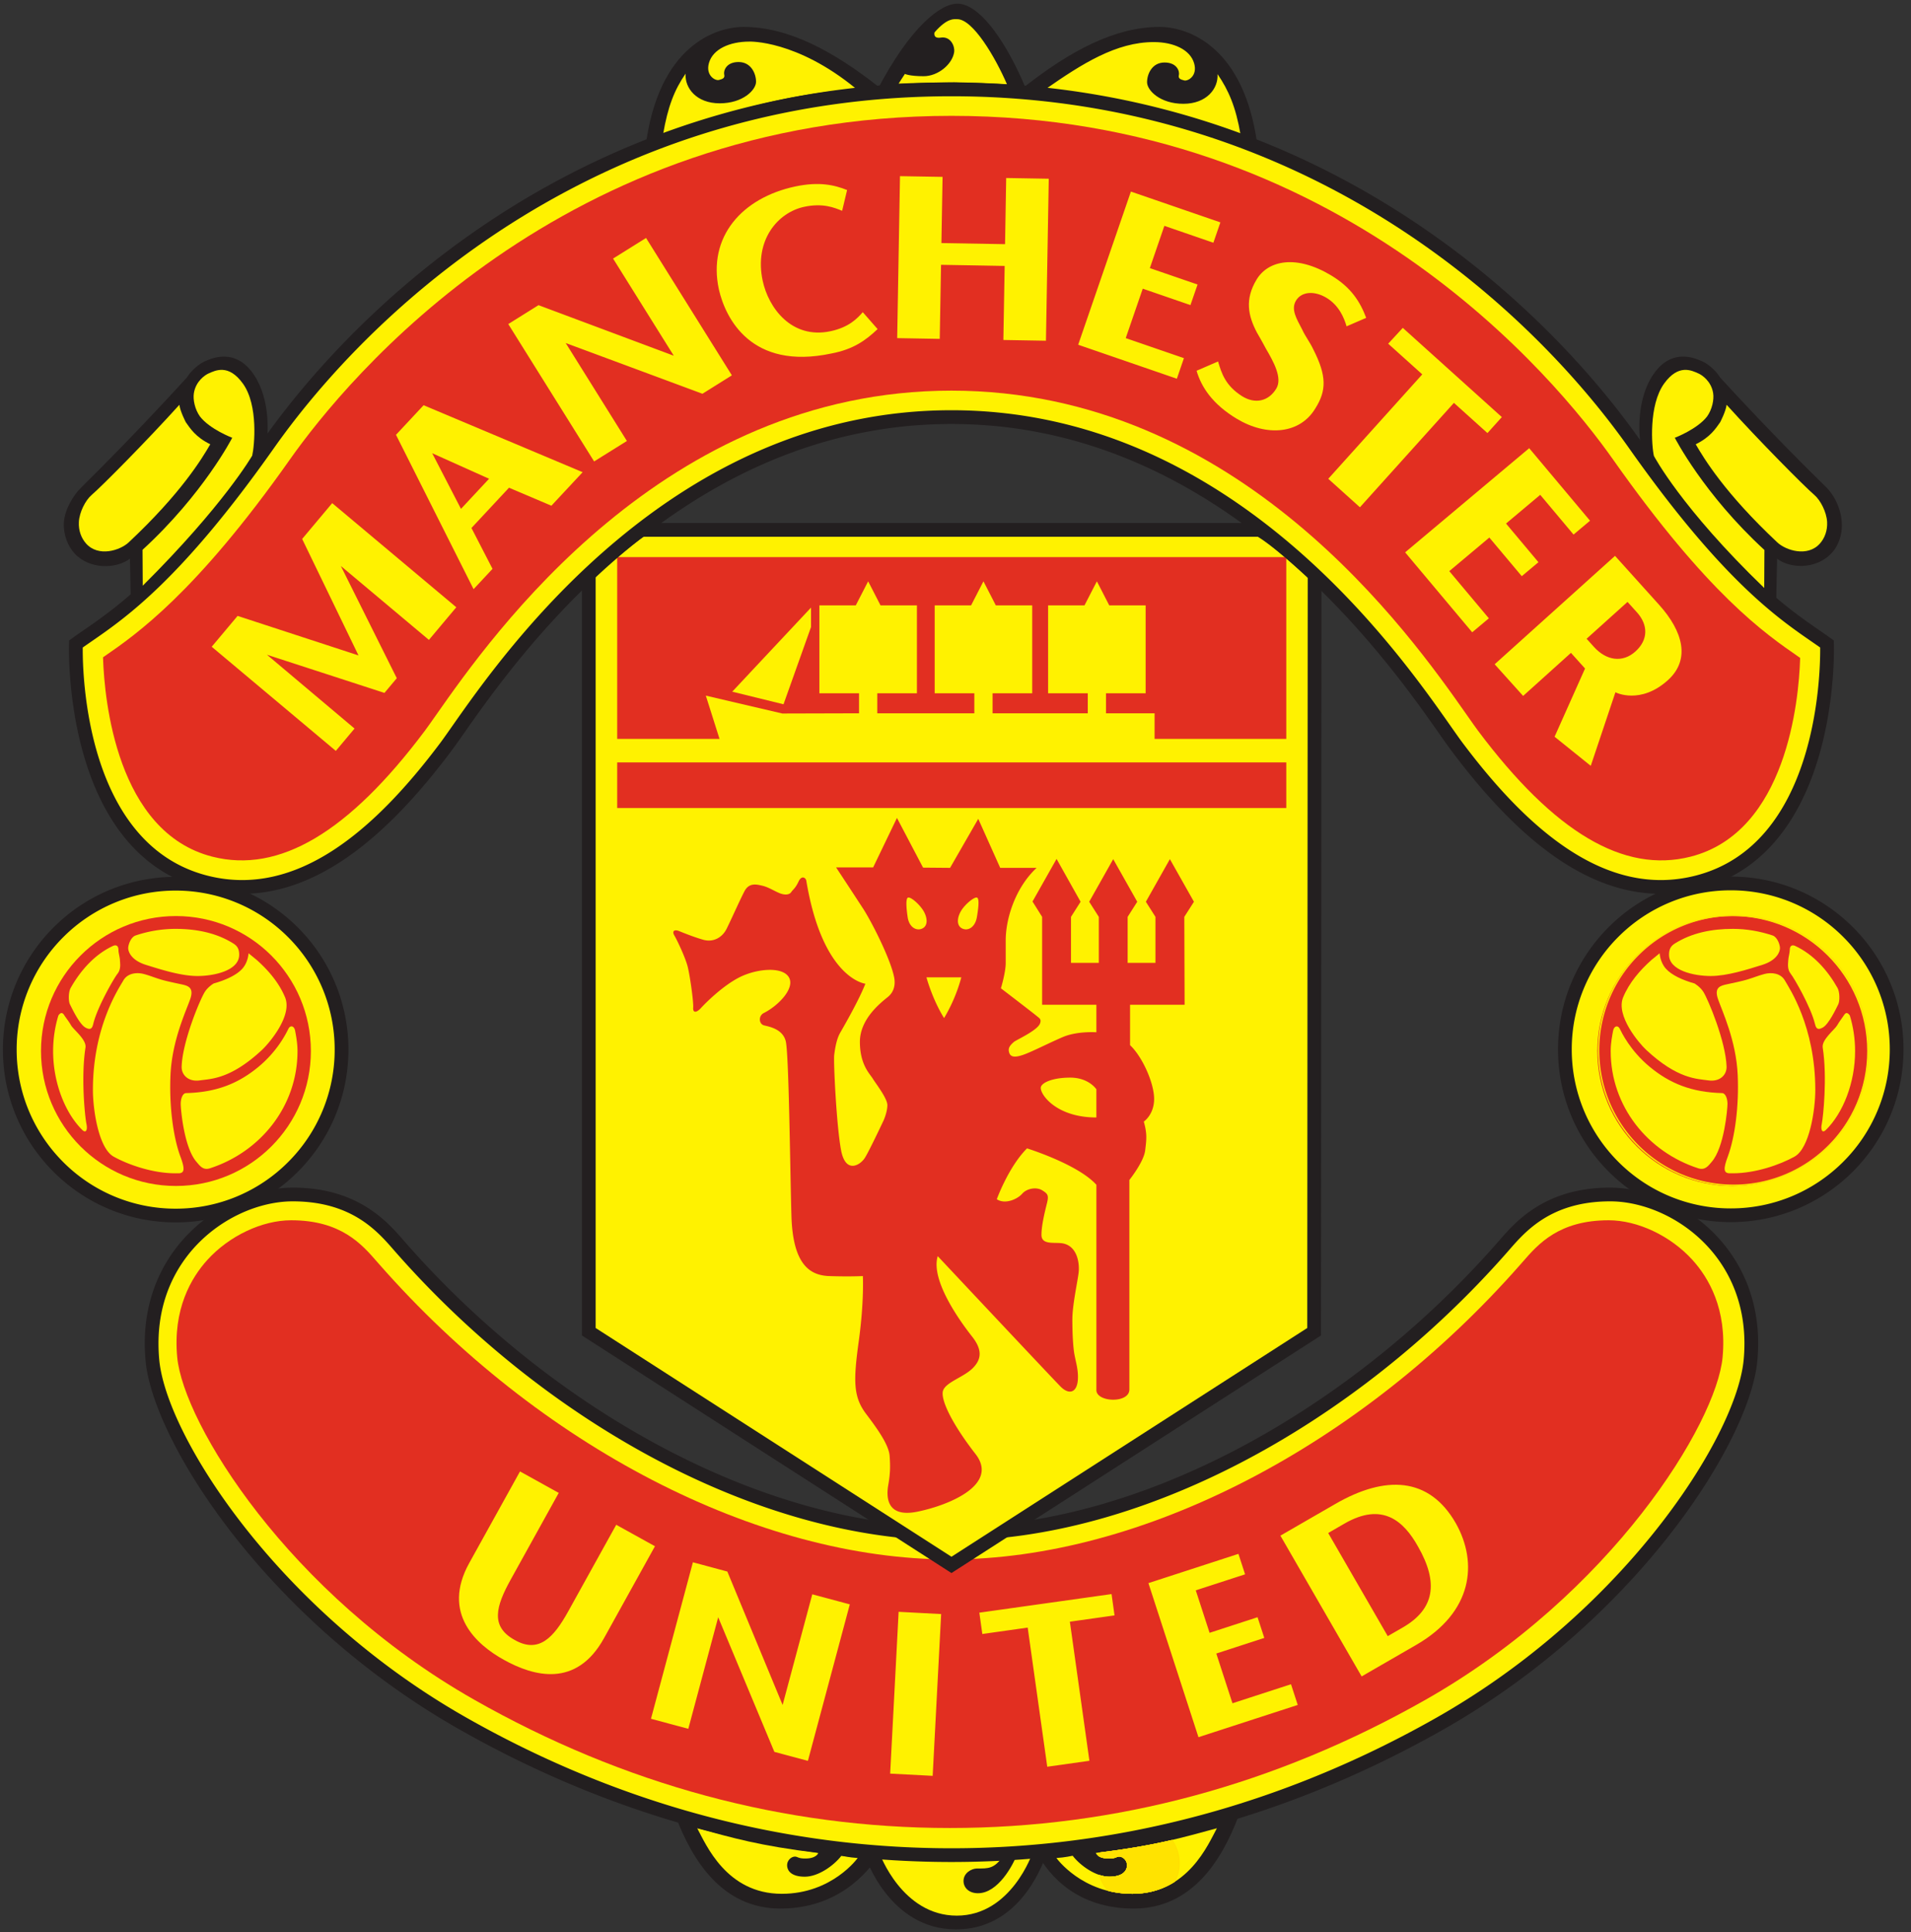 <svg xmlns="http://www.w3.org/2000/svg" fill-rule="evenodd" stroke-linejoin="round" stroke-miterlimit="2" clip-rule="evenodd" viewBox="0 0 184 186"><rect x="0" y="0" width="184" height="186" fill="#333333" stroke="none"/><g fill-rule="nonzero"><path fill="#231f20" d="M100.851 178.228c-.726 2.178-3.092 7.509-8.799 7.509-6.484 0-8.746-7.024-8.856-7.312l-.185-.674s5.588.465 8.663.465c3.076 0 8.332-.299 9.193-.465l-.016.477z"/><path fill="#231f20" d="M117.871 174.764l1.338.179c-1.588 4.142-4.442 8.787-10.05 8.787-5.425 0-8.116-3.145-9.263-5.26l-.936-.575s9.383-.309 18.911-3.131zM66.428 174.764l-1.339.179c1.587 4.142 4.442 8.787 10.051 8.787 5.424 0 8.356-3.32 9.558-5.26l.64-.575s-9.382-.309-18.91-3.131z"/><path fill="#fff200" d="M96.599 178.66c-.877 1.273-1.465 1.212-2.523 1.212-.532 0-1.327.441-1.303 1.238.018.623.527 1.145 1.391 1.145 1.916 0 3.375-2.678 3.787-3.807 0 0 1.131-.05 1.463-.082 0 0-2.031 6.046-7.293 6.046-5.275 0-7.423-5.981-7.423-5.981s4.438.275 6.981.275c2.541 0 4.16-.013 4.92-.046zM117.168 176c-3.442.927-5.885 1.674-11.662 2.379 0 0 .181.596 1.438.531.483-.025.546-.144.724-.176.357-.066.905.309.839.937-.048.438-.423.993-1.702.993-1.278 0-2.776-1.048-3.526-2.018 0 0-.77.176-1.562.219 0 0 2.458 3.445 7.306 3.445 5.336 0 7.306-4.767 8.145-6.31z"/><path fill="#ffdf00" d="M113.588 179.366c0-.834-.256-1.611-.696-2.248-1.867.439-4.002.84-7.13 1.231a3.239 3.239 0 0 0-.061.28c.188.154.553.318 1.243.281.483-.025.546-.144.724-.176.357-.066.905.309.839.937-.048.438-.423.993-1.702.993-.329 0-.675-.071-1.016-.191.168.581.463 1.105.855 1.545a9.63 9.63 0 0 0 2.379.292c1.71 0 3.074-.489 4.166-1.207a3.947 3.947 0 0 0 .399-1.737z"/><path fill="#ffe100" d="M113.534 179.366c0-.83-.257-1.602-.698-2.234-1.842.429-3.952.826-7.014 1.209a3.924 3.924 0 0 0-.074.325c.202.141.562.277 1.196.244.483-.025.546-.144.724-.176.357-.066.905.309.839.937-.048.438-.423.993-1.702.993a3.08 3.08 0 0 1-.954-.168 3.93 3.93 0 0 0 .889 1.546 9.635 9.635 0 0 0 2.283.268c1.663 0 2.999-.462 4.076-1.147a3.912 3.912 0 0 0 .435-1.797z"/><path fill="#ffe300" d="M113.48 179.366c0-.826-.26-1.594-.701-2.222-1.817.424-3.9.813-6.901 1.19-.032.12-.06.24-.081.365.208.129.562.242 1.147.211.483-.025.546-.144.724-.176.357-.066.905.309.839.937-.048.438-.423.993-1.702.993-.29 0-.591-.054-.891-.15.183.589.502 1.118.922 1.551a9.732 9.732 0 0 0 2.187.245c1.616 0 2.924-.437 3.984-1.09a3.857 3.857 0 0 0 .473-1.854z"/><path fill="#fff200" d="M67.131 176c3.439.927 5.883 1.674 11.66 2.379 0 0-.18.596-1.436.531-.485-.025-.546-.144-.725-.176-.356-.066-.904.309-.838.937.046.438.422.993 1.701.993 1.278 0 2.774-1.048 3.524-2.018 0 0 .771.176 1.565.219 0 0-2.458 3.445-7.308 3.445-5.335 0-7.305-4.767-8.143-6.31z"/><path fill="#fff200" d="M91.611 147.637c18.386 0 38.756-11.286 53.041-27.555 1.544-1.758 4.168-5.092 10.383-5.092 6.218 0 14.484 5.664 13.509 15.98-.708 7.522-11.459 24.472-29.843 34.921-18.387 10.449-35.317 12.697-47.09 12.697-11.771 0-28.702-2.248-47.088-12.697-18.385-10.449-29.136-27.399-29.845-34.921-.974-10.316 7.291-15.98 13.508-15.98 6.217 0 8.841 3.334 10.385 5.092 14.284 16.269 34.655 27.555 53.04 27.555z"/><path fill="#231f20" d="M91.611 146.976c8.909 0 18.3-2.687 27.228-7.326 9.302-4.833 18.094-11.776 25.317-20.002.795-.906 1.866-2.216 3.576-3.324 1.721-1.114 4.049-1.996 7.303-1.996.338 0 .699.019 1.079.054 2.996.282 6.29 1.733 8.831 4.256 2.543 2.524 4.34 6.119 4.34 10.688 0 .537-.028 1.106-.084 1.706-.407 4.319-3.996 11.617-10.336 19.036-4.977 5.822-11.658 11.745-19.839 16.396-9.256 5.26-18.145 8.455-26.2 10.338a93.346 93.346 0 0 1-21.215 2.447 93.356 93.356 0 0 1-21.214-2.447c-8.055-1.883-16.944-5.078-26.2-10.338-8.18-4.648-14.863-10.574-19.838-16.394-6.34-7.421-9.93-14.717-10.337-19.038a18.06 18.06 0 0 1-.084-1.706c0-4.569 1.796-8.164 4.34-10.688 2.541-2.523 5.834-3.974 8.83-4.256.38-.035.74-.054 1.078-.054 3.256 0 5.585.882 7.303 1.996 1.712 1.108 2.783 2.418 3.578 3.324 7.222 8.226 16.015 15.169 25.317 20.002 8.929 4.639 18.319 7.326 27.227 7.326zm0 1.322c-9.126 0-18.725-2.742-27.837-7.476-9.44-4.903-18.364-11.953-25.699-20.305-.749-.852-1.762-2.088-3.303-3.086-1.533-.993-3.625-1.781-6.586-1.781-.329 0-.648.015-.954.045-2.714.256-5.707 1.576-8.024 3.877-2.313 2.297-3.947 5.576-3.947 9.754 0 .529.024 1.056.073 1.584.385 4.088 3.865 11.09 10.027 18.3 4.889 5.721 11.453 11.541 19.487 16.107 9.131 5.189 17.901 8.343 25.849 10.198a91.873 91.873 0 0 0 41.828 0c7.949-1.855 16.721-5.009 25.85-10.198 8.035-4.568 14.599-10.386 19.488-16.107 6.162-7.21 9.64-14.212 10.025-18.3.051-.528.074-1.055.074-1.584 0-4.178-1.633-7.457-3.947-9.754-2.318-2.301-5.31-3.621-8.025-3.877a9.816 9.816 0 0 0-.955-.045c-2.959 0-5.052.788-6.584 1.781-1.541.998-2.555 2.234-3.303 3.086-7.334 8.352-16.26 15.4-25.699 20.305-9.112 4.734-18.711 7.476-27.838 7.476z"/><path fill="#e22f21" d="M36.507 121.699l-.214-.244c-1.463-1.682-3.468-3.984-8.256-3.984-2.793 0-5.955 1.493-8.058 3.802-1.571 1.726-3.352 4.758-2.915 9.392.598 6.336 10.656 22.764 28.568 32.947 14.437 8.204 29.856 12.364 45.829 12.364 15.974 0 31.392-4.16 45.83-12.364 17.912-10.183 27.972-26.611 28.568-32.947.436-4.634-1.344-7.666-2.916-9.392-2.102-2.309-5.264-3.802-8.055-3.802-4.789 0-6.795 2.302-8.258 3.984l-.214.244c-15.393 17.529-36.452 28.42-54.955 28.42s-39.562-10.891-54.954-28.42z"/><path fill="#fff200" d="M150.673 101.019c0-8.821 7.151-15.973 15.972-15.973s15.974 7.152 15.974 15.973c0 8.82-7.153 15.971-15.974 15.971-8.821 0-15.972-7.151-15.972-15.971z"/><path fill="#231f20" d="M150.013 101.019c0-4.594 1.862-8.752 4.871-11.762a16.581 16.581 0 0 1 11.761-4.873c4.594 0 8.752 1.863 11.762 4.873a16.577 16.577 0 0 1 4.872 11.762c0 4.592-1.861 8.751-4.872 11.761a16.584 16.584 0 0 1-11.762 4.871 16.584 16.584 0 0 1-11.761-4.871 16.582 16.582 0 0 1-4.871-11.761zm1.322 0c0 4.227 1.714 8.056 4.485 10.825a15.26 15.26 0 0 0 10.825 4.486c4.229 0 8.056-1.715 10.827-4.486a15.258 15.258 0 0 0 4.485-10.825 15.26 15.26 0 0 0-4.485-10.827 15.266 15.266 0 0 0-10.827-4.484 15.262 15.262 0 0 0-10.825 4.483 15.265 15.265 0 0 0-4.485 10.828z"/><path fill="#fff200" d="M.942 101.044c0-8.82 7.151-15.971 15.973-15.971 8.82 0 15.971 7.151 15.971 15.971 0 8.823-7.151 15.973-15.971 15.973-8.822 0-15.973-7.15-15.973-15.973z"/><path fill="#231f20" d="M.281 101.044a16.58 16.58 0 0 1 4.872-11.761 16.585 16.585 0 0 1 11.762-4.872c4.592 0 8.751 1.862 11.76 4.872a16.578 16.578 0 0 1 4.872 11.761c0 4.593-1.861 8.752-4.872 11.762a16.577 16.577 0 0 1-11.76 4.871 16.582 16.582 0 0 1-11.762-4.871 16.583 16.583 0 0 1-4.872-11.762zm1.323 0c0 4.229 1.714 8.057 4.484 10.827a15.26 15.26 0 0 0 10.827 4.485 15.26 15.26 0 0 0 10.825-4.485 15.26 15.26 0 0 0 4.484-10.827 15.26 15.26 0 0 0-4.484-10.825 15.261 15.261 0 0 0-10.825-4.485 15.256 15.256 0 0 0-10.826 4.485 15.26 15.26 0 0 0-4.485 10.825zM171.017 58.059l.09-4.276c1.305.986 3.789 1.023 5.244-.532.668-.71 1.045-1.794.984-2.928-.07-1.26-.633-2.581-1.587-3.511-5.379-5.242-10.133-10.482-10.133-10.482-.482-.775-1.272-1.348-1.704-1.54-.674-.3-2.999-1.365-4.773 1.334-1.611 2.446-1.371 5.908-1.08 7.164l5.046 6.857c1.721 2.182 6.57 6.833 7.913 7.914zM63.475 13.582c6.341-2.126 12.129-3.879 19.933-4.574l-19.933 4.574z"/><path fill="#231f20" d="M63.475 13.6c6.341-2.128 12.129-3.881 19.933-4.575l1.189-.671c-4.364-3.429-8.691-5.762-13.001-5.762-2.706 0-8.205 1.835-9.441 11.535l1.32-.527zM119.766 13.6c-6.342-2.128-12.13-3.881-19.932-4.575l-1.19-.671c4.363-3.429 8.691-5.762 13.001-5.762 2.706 0 8.206 1.835 9.44 11.535l-1.319-.527zM86.417 8.05c1.289-.066 4.265-.132 5.456-.132 1.19 0 4.476.157 5.197.21L86.417 8.05z"/><path fill="#231f20" d="M84.451 8.696C87.64 2.581 90.563.353 92.179.353c2.023 0 4.39 3.218 6.246 7.36l.393.932-1.615-.133c-1.097-.197-4.14-.23-5.33-.23-1.191 0-3.77 0-5.324.132l-2.098.282z"/><path fill="#fff200" d="M78.21 153.478l-2.856 10.654-5.323-12.845-3.315-.891-4.037 15.066 3.595.965 2.877-10.74 5.409 12.96 3.228.866 4.036-15.066-3.614-.969zM90.618 155.38l-4.094-.215-.815 15.575 4.093.215.816-15.575zM94.295 155.246l.288 2.054 4.368-.617 1.883 13.395 4.059-.572-1.882-13.39 4.301-.607-.287-2.052-12.73 1.789zM136.544 148.899c1.984 3.476 1.584 6.003-1.474 7.77l-1.451.837-5.735-9.928 1.569-.907c3.659-2.113 5.724-.233 7.091 2.228zm-7.975-4.118l-5.286 3.051 7.822 13.552 5.248-3.031c5.459-3.15 5.963-7.907 3.824-11.707-2.586-4.522-6.828-4.625-11.608-1.865zM118.667 163.968l-1.556-4.788 4.621-1.502-.649-1.993-4.619 1.502-1.33-4.09 4.748-1.542-.64-1.97-8.667 2.817 4.818 14.831 9.559-3.104-.649-1.993-5.636 1.832zM59.333 146.786l-4.619 8.331c-1.393 2.511-2.829 4.102-5.179 2.746-2.331-1.291-1.792-3.221-.365-5.795l4.628-8.352-3.729-2.066-4.888 8.818c-2.697 4.865.704 7.864 3.34 9.322 2.837 1.575 6.958 2.746 9.631-2.079l4.911-8.859-3.73-2.066zM56.691 55.178v73.023l34.92 22.448 34.92-22.448.043-72.908c-1.106-.991-3.432-3.16-5.264-4.281H61.751c-1.522 1.066-4.544 3.604-5.06 4.166z"/><path fill="#231f20" d="M57.352 55.178v72.664l34.259 22.021 34.258-22.021.045-72.549h1.322l-.044 72.908v.359l-.306.197-34.919 22.446-.356.229-.357-.229-34.919-22.446-.306-.197V55.178h1.323z"/><path fill="#231f20" d="M126.132 55.787c-.314-.283-.077-.073-.411-.374h-.003c-1.191-1.077-3.188-2.881-4.752-3.838l.688-1.127c1.691 1.036 3.734 2.882 4.953 3.984h-.002c.031.028-.15-.136.41.367l-.883.988z"/><path fill="#231f20" d="M61.751 50.351h59.559v1.322H61.751z"/><path fill="#231f20" d="M62.13 51.554c-.713.5-1.72 1.293-2.64 2.05-1.078.888-2.051 1.735-2.313 2.021l-.971-.894c.291-.318 1.319-1.216 2.447-2.145.979-.806 2.024-1.63 2.718-2.117l.759 1.085z"/><path fill="#e22f21" d="M94.079 86.412c-.244-.107-1.113.594-1.51 1.222-.398.629-.513 1.438.05 1.736.561.298 1.269-.088 1.439-1.074.099-.578.285-1.769.021-1.884zm-6.685 1.884c.145.991.877 1.372 1.439 1.074.562-.298.446-1.107.05-1.736-.398-.628-1.216-1.329-1.461-1.222-.265.115-.11 1.321-.028 1.884zm3.505 9.713a15.586 15.586 0 0 0 1.662-3.926h-3.357s.538 2.051 1.695 3.926zm.579-14.464l2.713-4.718 2.113 4.718h3.506c-2.115 1.984-2.975 4.983-2.975 6.967v2.182c0 .927-.463 2.448-.463 2.448s3.036 2.319 3.505 2.711c.199.165.408.262.265.662-.242.684-2.295 1.596-2.514 1.784-.462.397-.586.658-.452 1.058.134.396.519.465 1.312.198.794-.264 2.448-1.123 3.838-1.718 1.386-.595 3.238-.464 3.238-.464v-2.646h-5.224v-8.464l-.926-1.477 2.316-4.101 2.314 4.124-.925 1.454v4.431h2.678v-4.431l-.925-1.454 2.312-4.102 2.314 4.102-.924 1.454v4.431h2.678v-4.431l-.924-1.454 2.313-4.102 2.316 4.102-.928 1.454.029 8.46-5.252.002v3.888c1.191 1.123 2.317 3.654 2.317 5.176 0 1.521-.994 2.183-.994 2.183.331 1.188.265 1.686.132 2.777-.135 1.114-1.521 2.842-1.521 2.842v20.166c0 1.373-3.176 1.242-3.176.065v-19.766c-1.785-1.984-6.679-3.505-6.679-3.505-1.786 1.784-2.91 4.895-2.91 4.895.794.527 1.984 0 2.446-.531.464-.529 1.389-.66 1.919-.331.53.331.663.464.462 1.259-.197.791-.527 2.109-.527 3.031 0 .927 1.058.729 1.852.796 1.585.131 1.851 1.917 1.718 2.91-.133.992-.595 3.108-.595 4.431 0 1.322.066 2.646.199 3.374.131.726.396 1.521.33 2.445-.09 1.256-.86 1.457-1.652.664-.794-.797-11.84-12.568-11.84-12.568-.727 2.38 2.315 6.48 3.308 7.739.991 1.256.925 2.182.066 3.042-.861.859-2.514 1.322-2.845 2.115-.33.795.795 3.176 3.109 6.15 2.315 2.977-2.646 4.962-5.622 5.557-2.976.595-2.976-1.456-2.777-2.58.198-1.125.198-1.785.132-2.778-.066-.99-.991-2.38-2.249-4.035-1.256-1.65-1.256-3.173-.727-7.01.53-3.836.398-6.283.398-6.283s-1.324.067-3.242 0c-1.918-.064-3.505-1.181-3.637-5.812-.132-4.63-.243-15.674-.552-16.821-.308-1.144-1.543-1.366-2.072-1.497-.529-.132-.567-.926-.038-1.192 1.378-.688 3.037-2.379 2.419-3.438-.617-1.058-3.042-.837-4.673-.044-1.631.793-3.351 2.511-3.793 2.998-.441.484-.793.484-.749-.043.044-.532-.308-3.043-.528-3.925-.221-.882-1.015-2.557-1.279-2.998-.265-.441 0-.617.441-.441.441.177 1.41.573 2.336.838.927.264 1.808-.176 2.249-1.059.441-.881 1.278-2.776 1.72-3.615.441-.838 1.147-.662 1.719-.528.573.131 1.102.484 1.631.705.529.22.97.176 1.147-.088.177-.265.397-.354.706-1.015.308-.661.704-.353.748-.088 1.581 9.483 5.688 9.921 5.688 9.921-.616 1.586-2.071 4.101-2.424 4.716-.353.618-.486 1.456-.574 2.116-.088.663.221 6.922.662 9.216.441 2.292 1.851 1.413 2.293.706.44-.706 1.807-3.616 1.807-3.616s.353-.793.353-1.455c0-.661-1.147-2.117-1.412-2.558-.264-.44-1.233-1.321-1.233-3.527 0-2.204 1.983-3.749 2.688-4.321.706-.572.706-1.365.618-1.852-.31-1.705-2.117-5.29-2.997-6.658A693.14 693.14 0 0 0 80.5 83.5h3.571l2.292-4.761 2.514 4.784 2.601.022zm14.086 24.031v-2.714s-.727-1.123-2.513-1.123c-1.784 0-2.842.528-2.842.992 0 .726 1.586 2.845 5.355 2.845zM59.426 73.393h64.423v4.393H59.426zM59.426 53.631h64.423v17.503H59.426z"/><path fill="#fff200" d="M111.169 71.655v-2.988h-4.679v-1.926h3.818v-8.466h-3.506l-1.189-2.314-1.192 2.314h-3.504v8.466h3.819v1.926H95.57v-1.926h3.816v-8.466h-3.505l-1.19-2.314-1.189 2.314h-3.506v8.466h3.817v1.926h-9.345v-1.926h3.817v-8.466H84.78l-1.19-2.314-1.191 2.314h-3.505v8.466h3.817v1.926l-7.389.02-7.362-1.72 1.485 4.688h41.724z"/><path fill="#fff200" d="M70.503 66.586l4.937 1.213 2.648-7.433v-1.874l-7.585 8.094zM82.417 8.536c-7.649.679-12.355 2.305-18.572 4.389.463-2.674 1.084-4.259 2.165-5.834-.087 1.383 1.041 2.855 3.289 2.855 2.246 0 3.497-1.296 3.497-2.074 0-.777-.473-1.901-1.682-1.901-1.21 0-1.469.864-1.383 1.21.086.346-.173.432-.519.52-.346.085-1.296-.434-.95-1.643.379-1.33 1.988-2.053 3.887-2.053 0 0 4.524-.181 10.268 4.531zM119.451 12.979c-6.215-2.086-11.134-3.711-18.782-4.392 3.521-2.453 6.809-4.536 10.422-4.536 1.9 0 3.508.722 3.887 2.052.346 1.21-.605 1.728-.95 1.642-.346-.087-.605-.174-.519-.519.086-.345-.174-1.209-1.382-1.209-1.21 0-1.683 1.123-1.683 1.901s1.251 2.074 3.497 2.074 3.377-1.474 3.289-2.856c1.08 1.574 1.76 3.169 2.221 5.843zM87.129 7.115c-.205.327-.386.572-.606.937 1.264-.066 4.18-.131 5.347-.131 1.167 0 4.387.156 5.094.207-1.14-2.638-3.291-6.281-4.793-6.281-.295 0-.952-.155-2.186 1.267 0 0-.192.626.592.507.994-.152 1.37.874 1.297 1.383-.174 1.187-1.556 2.333-2.939 2.333-1.382 0-1.806-.222-1.806-.222z"/><path fill="#231f20" d="M20.513 50.145l5.048-6.857c.291-1.256.529-4.718-1.08-7.164-1.774-2.699-4.101-1.634-4.776-1.334-.431.192-1.221.765-1.704 1.54 0 0-4.842 5.352-10.199 10.617-.745.732-1.585 2.116-1.653 3.376-.063 1.134.383 2.263 1.048 2.975 1.457 1.552 4.009 1.471 5.313.485l.088 4.276c1.345-1.081 6.195-5.732 7.915-7.914z"/><path fill="#fff200" d="M91.611 40.153c28.748 0 45.119 26.995 48.676 31.737 6.349 8.465 14.107 15.33 23.103 13.05 13.227-3.35 12.521-22.947 12.521-22.947-3.173-2.294-8.617-5.183-18.518-19.224-9.699-13.756-31.657-34.165-65.782-34.165-34.126 0-56.083 20.409-65.782 34.165-9.901 14.041-15.344 16.93-18.517 19.224 0 0-.707 19.597 12.521 22.947 8.997 2.28 16.754-4.585 23.103-13.05 3.556-4.742 19.929-31.737 48.675-31.737z"/><path fill="#231f20" d="M91.611 39.492c26.73 0 42.84 22.958 48.08 30.428.476.676.862 1.227 1.123 1.574 3.133 4.176 6.604 7.953 10.389 10.395 3.711 2.394 7.728 3.5 12.028 2.411 11.743-2.976 12.047-19.45 12.023-21.966-.252-.178-.53-.37-.821-.571-3.327-2.297-8.676-5.987-17.578-18.615-5.569-7.897-15.211-18.004-28.908-25.117-9.965-5.175-22.078-8.765-36.336-8.765s-26.372 3.59-36.336 8.765c-13.697 7.113-23.338 17.221-28.906 25.117-8.907 12.631-14.253 16.32-17.582 18.616-.291.201-.568.392-.82.57-.022 2.516.281 18.99 12.026 21.966 4.299 1.089 8.318-.017 12.028-2.411 3.784-2.442 7.256-6.219 10.388-10.395.26-.347.647-.898 1.121-1.574 5.242-7.469 21.352-30.428 48.081-30.428zm0 1.323c-26.045 0-41.857 22.533-47.001 29.865a70.645 70.645 0 0 1-1.147 1.605c-3.217 4.29-6.798 8.178-10.729 10.715-4.004 2.584-8.363 3.771-13.062 2.581C5.923 82.098 6.648 62.032 6.649 61.974l.01-.323.267-.193c.361-.261.722-.51 1.112-.779 3.253-2.244 8.479-5.849 17.251-18.291 5.66-8.025 15.46-18.3 29.382-25.53 10.135-5.263 22.452-8.914 36.94-8.914 14.489 0 26.805 3.651 36.939 8.914 13.923 7.23 23.723 17.504 29.383 25.53 8.772 12.439 13.996 16.046 17.249 18.289.39.269.752.52 1.112.781l.269.193.009.323c.002.058.726 20.124-13.022 23.607-4.697 1.19-9.056.003-13.06-2.581-3.931-2.537-7.512-6.425-10.729-10.715a64.553 64.553 0 0 1-1.148-1.605c-5.145-7.332-20.957-29.865-47.002-29.865z"/><path fill="#e22f21" d="M91.611 37.606c27.714 0 44.207 23.508 49.629 31.232.437.627.818 1.167 1.084 1.524 7.333 9.776 14.019 13.738 20.44 12.11 9.288-2.353 10.429-15.133 10.558-18.994l.004-.145-.117-.082c-3.268-2.253-8.737-6.023-17.896-19.014-5.474-7.762-26.241-33.085-63.702-33.085-37.459 0-58.228 25.323-63.7 33.085-9.097 12.899-14.805 16.841-17.872 18.957l-.119.082.004.145c.133 3.877 1.286 16.707 10.534 19.051 6.422 1.628 13.108-2.334 20.439-12.11.268-.357.647-.897 1.086-1.522 5.421-7.726 21.914-31.234 49.628-31.234z"/><path fill="#fff200" d="M31.986 48.435l-2.893 3.448 5.425 11.212-11.641-3.804-2.493 2.969 11.949 10.025 1.804-2.15-8.434-7.106 11.314 3.675 1.187-1.416-5.389-10.805 8.483 7.117 2.636-3.141-11.948-10.024zM47.09 46.088l-2.705 2.9-2.772-5.358 5.477 2.458zm-6.303-7.079l-2.659 2.85 7.471 14.858 1.823-1.955-2.029-3.933 3.616-3.878 4.081 1.733 3.009-3.227-15.312-6.448zM59.03 24.891l5.845 9.354-13.025-4.868-2.911 1.82 8.266 13.225 3.156-1.97-5.892-9.43 13.166 4.884 2.834-1.773-8.264-13.225-3.175 1.983zM108.39 32.55l1.639-4.76 4.592 1.581.685-1.981-4.594-1.58 1.398-4.068 4.72 1.626.674-1.96-8.616-2.966-5.076 14.746 9.502 3.271.68-1.98-5.604-1.929zM135.068 31.563l-1.405 1.525 3.28 2.952-9.051 10.052 3.047 2.743 9.051-10.051 3.229 2.907 1.385-1.539-9.536-8.589zM139.544 54.982l3.857-3.234 3.122 3.72 1.605-1.347-3.121-3.721 3.293-2.764 3.209 3.825 1.586-1.333-5.857-6.982-11.945 10.027 6.457 7.696 1.604-1.345-3.81-4.542zM157.617 58.954c1.086 1.208 1.092 2.645-.153 3.763-1.241 1.118-2.804.878-3.997-.447l-.702-.779 3.94-3.547.912 1.01zm-2.076 7.686c.031.033 2.412 1.214 5.046-1.157 2.202-1.983 1.461-4.704-.835-7.254l-4.25-4.717-11.589 10.435 2.742 3.047 4.604-4.145 1.357 1.506-2.933 6.568 3.483 2.802 2.375-7.085zM96.88 17.135l-.109 6.37-6.128-.106.112-6.372-4.099-.07-.271 15.593 4.097.073.125-7.131 6.127.108-.125 7.128 4.1.072.271-15.594-4.1-.071zM119.082 40.313c2.908 1.747 6.086 1.467 7.564-.996 1.088-1.72 1.098-3.141-.197-5.685-.349-.737-.776-1.257-1.069-1.909-.566-1.079-1.097-1.952-.595-2.786.537-.891 1.788-.956 2.931-.269 1.203.722 1.697 1.918 1.938 2.747l1.889-.817c-.581-1.536-1.436-2.922-3.374-4.086-3.335-2.004-6.054-1.475-7.183.406-1.142 1.9-.818 3.467.031 5.085 0 0 .545.936.863 1.549.745 1.264 1.616 2.843 1.01 3.851-.744 1.24-2.045 1.515-3.294.739-1.604-1.018-1.978-2.193-2.315-3.345l-2.069.894c.457 1.567 1.526 3.213 3.87 4.622zM76.566 17.952c-5.107 1.088-8.451 4.834-7.348 9.915.628 2.741 3.086 7.81 10.834 6.162 2.144-.409 3.317-1.279 4.447-2.349l-1.427-1.628c-.519.594-1.325 1.455-3.107 1.833-3.742.795-5.978-2.249-6.533-4.869-.824-3.873 1.434-6.562 4.009-7.109 1.806-.384 2.919.093 3.624.38l.022-.005.475-1.988c-1.233-.496-2.706-.827-4.996-.342zM159.246 43.889c-.215-.926-.518-4.876.981-6.96 1.386-1.922 2.648-1.271 3.323-.97.307.135 1.221.727 1.401 1.896.096.627-.1 1.557-.584 2.237-.951 1.234-3.109 2.051-3.109 2.051s2.767 5.42 8.629 10.803l-.019 3.658c-8.029-7.743-10.622-12.715-10.622-12.715z"/><path fill="#fff200" d="M163.271 42.769c.795 1.369 2.81 4.716 7.854 9.443.837.785 2.923 1.438 4.103.115.451-.509.74-1.235.695-2.079-.053-.971-.65-2.103-1.224-2.596-1.008-.864-5.345-5.244-8.453-8.684-.069.627-.618 1.676-.618 1.676-.416.587-.939 1.433-2.357 2.125zM13.745 56.383l-.02-3.454c5.865-5.383 8.635-10.786 8.635-10.786s-2.158-.817-3.108-2.051c-.486-.68-.684-1.61-.586-2.237.182-1.169 1.095-1.761 1.399-1.896.678-.301 1.939-.952 3.324.97 1.5 2.084 1.107 6.008.894 6.933 0 0-2.734 4.761-10.538 12.521z"/><path fill="#fff200" d="M20.245 42.769c-.792 1.369-2.807 4.716-7.853 9.443-.837.785-2.924 1.438-4.101.115-.453-.509-.742-1.235-.696-2.079.052-.971.65-2.103 1.225-2.596 1.007-.864 5.345-5.244 8.452-8.684.069.627.618 1.676.618 1.676.415.587.939 1.433 2.355 2.125z"/><path fill="#e22f21" d="M3.948 101.177c0-7.176 5.818-12.992 12.992-12.992 7.176 0 12.993 5.816 12.993 12.992 0 7.177-5.817 12.992-12.993 12.992-7.174 0-12.992-5.815-12.992-12.992z"/><path fill="#fff200" d="M23.93 91.768c.224.178.786.641.786.641 1.126 1.006 2.141 2.186 2.729 3.593.744 1.777-1.547 4.443-2.217 5.068-3.03 2.826-4.915 2.781-5.997 2.937-1.083.153-1.765-.516-1.741-1.326.07-2.388 1.759-6.453 2.236-7.202.312-.491.849-.804.849-.804 1.118-.313 2.202-.795 2.765-1.431.562-.635.59-1.476.59-1.476zm-10.872-1.714a12.102 12.102 0 0 1 3.822-.635c2.031 0 3.964.38 5.608 1.421.417.263.542.597.542 1.068 0 1.529-2.41 2.049-4.015 2.049-1.603 0-3.571-.639-4.965-1.073-1.394-.435-1.705-1.25-1.705-1.609 0-.358.269-1.073.713-1.221zm-5.139 18.719c-1.636-1.615-2.804-4.522-2.804-7.588 0-1.189.176-2.334.503-3.417 0 0 .275-.493.544-.073.191.301.449.607.682 1.016.234.41 1.505 1.375 1.387 2.136-.448 2.873-.044 6.707.09 7.333.135.628-.063.929-.402.593zm.312-9.851c-.58-.319-1.27-1.794-1.494-2.233-.161-.316-.151-1.195.068-1.584.956-1.691 2.319-3.232 4.086-4.049.202-.093.515-.102.515.398 0 .279.137.718.143.99.007.266.126.844-.232 1.292-.357.445-1.94 3.219-2.325 4.785-.088.356-.182.723-.761.401zm8.9 14.025c-.084-.004-.167.002-.251.002-2.167 0-4.535-.821-5.94-1.606-1.451-.812-1.994-4.525-1.994-6.426 0-6.128 2.526-9.812 2.929-10.527.402-.715 1.297-.805 1.968-.627.67.18.93.317 1.7.547.417.129 1.251.303 1.878.438.626.136 1.296.269.894 1.433-.403 1.162-1.751 3.977-1.899 7.304-.135 3.007.268 6.005.95 7.84.443 1.193.436 1.645-.235 1.622zm3.085-.479c-.673.219-.983-.26-1.296-.619-1.207-1.379-1.52-5.091-1.52-5.584 0-.492.179-1.029.522-1.037 2.936-.074 5.024-.931 6.938-2.504 1.913-1.574 2.742-3.353 2.917-3.699.174-.348.551-.287.642.217.074.409.226 1.151.226 1.943 0 5.338-3.595 9.719-8.429 11.283z"/><path fill="#e22f21" d="M179.783 101.177c0-7.176-5.817-12.992-12.992-12.992-7.178 0-12.993 5.816-12.993 12.992 0 7.177 5.815 12.992 12.993 12.992 7.175 0 12.992-5.815 12.992-12.992z"/><path fill="#fff200" d="M160.392 93.244c.561.636 1.646 1.118 2.763 1.431 0 0 .538.313.85.804.475.749 2.166 4.814 2.238 7.202.021.81-.659 1.479-1.743 1.326-1.082-.156-2.967-.111-5.995-2.937-.671-.625-2.962-3.291-2.218-5.068.586-1.407 1.601-2.587 2.728-3.593 0 0 .562-.463.785-.641 0 0 .028.841.592 1.476zm10.992-1.969c0 .359-.309 1.174-1.704 1.609-1.393.434-3.361 1.073-4.964 1.073-1.605 0-4.015-.52-4.015-2.049 0-.471.127-.805.541-1.068 1.644-1.041 3.58-1.421 5.607-1.421 1.34 0 2.622.236 3.824.635.444.148.711.863.711 1.221zm4.027 16.905c.132-.626.536-4.46.089-7.333-.118-.761 1.152-1.726 1.387-2.136.234-.409.491-.715.683-1.016.267-.42.543.073.543.073.328 1.083.503 2.228.503 3.417 0 3.066-1.167 5.973-2.805 7.588-.339.336-.536.035-.4-.593zm-.671-9.659c-.385-1.566-1.969-4.34-2.326-4.785-.359-.448-.239-1.026-.233-1.292.006-.272.145-.711.145-.99 0-.5.311-.491.512-.398 1.768.817 3.132 2.358 4.087 4.049.22.389.231 1.268.069 1.584-.223.439-.914 1.914-1.494 2.233-.579.322-.672-.045-.76-.401zm-8.375 12.804c.68-1.835 1.084-4.833.949-7.84-.148-3.327-1.496-6.142-1.896-7.304-.405-1.164.267-1.297.892-1.433.625-.135 1.459-.309 1.879-.438.768-.23 1.027-.367 1.698-.547.671-.178 1.566-.088 1.97.627.402.715 2.928 4.399 2.928 10.527 0 1.901-.544 5.614-1.996 6.426-1.405.785-3.772 1.606-5.94 1.606-.084 0-.166-.006-.25-.002-.671.023-.68-.429-.234-1.622zm-11.28-10.14c0-.792.153-1.534.228-1.943.09-.504.466-.565.642-.217.173.346 1.003 2.125 2.917 3.699 1.914 1.573 4.001 2.43 6.936 2.504.342.008.522.545.522 1.037 0 .493-.312 4.205-1.52 5.584-.312.359-.621.838-1.297.619-4.832-1.564-8.428-5.945-8.428-11.283z"/><path fill="#ffe700" d="M153.854 101.109c0-3.608 1.462-6.87 3.826-9.234a13.017 13.017 0 0 1 9.234-3.825c3.605 0 6.87 1.461 9.233 3.824a13.022 13.022 0 0 1 3.825 9.235c0 3.605-1.463 6.871-3.825 9.234a13.01 13.01 0 0 1-9.233 3.823 13.015 13.015 0 0 1-9.235-3.823 13.02 13.02 0 0 1-3.825-9.234zm.133 0c0 3.568 1.446 6.801 3.785 9.139a12.891 12.891 0 0 0 9.142 3.788c3.57 0 6.801-1.447 9.14-3.788a12.887 12.887 0 0 0 3.785-9.139c0-3.57-1.447-6.803-3.785-9.141a12.89 12.89 0 0 0-9.14-3.785 12.887 12.887 0 0 0-9.141 3.786 12.88 12.88 0 0 0-3.786 9.14z"/></g></svg>